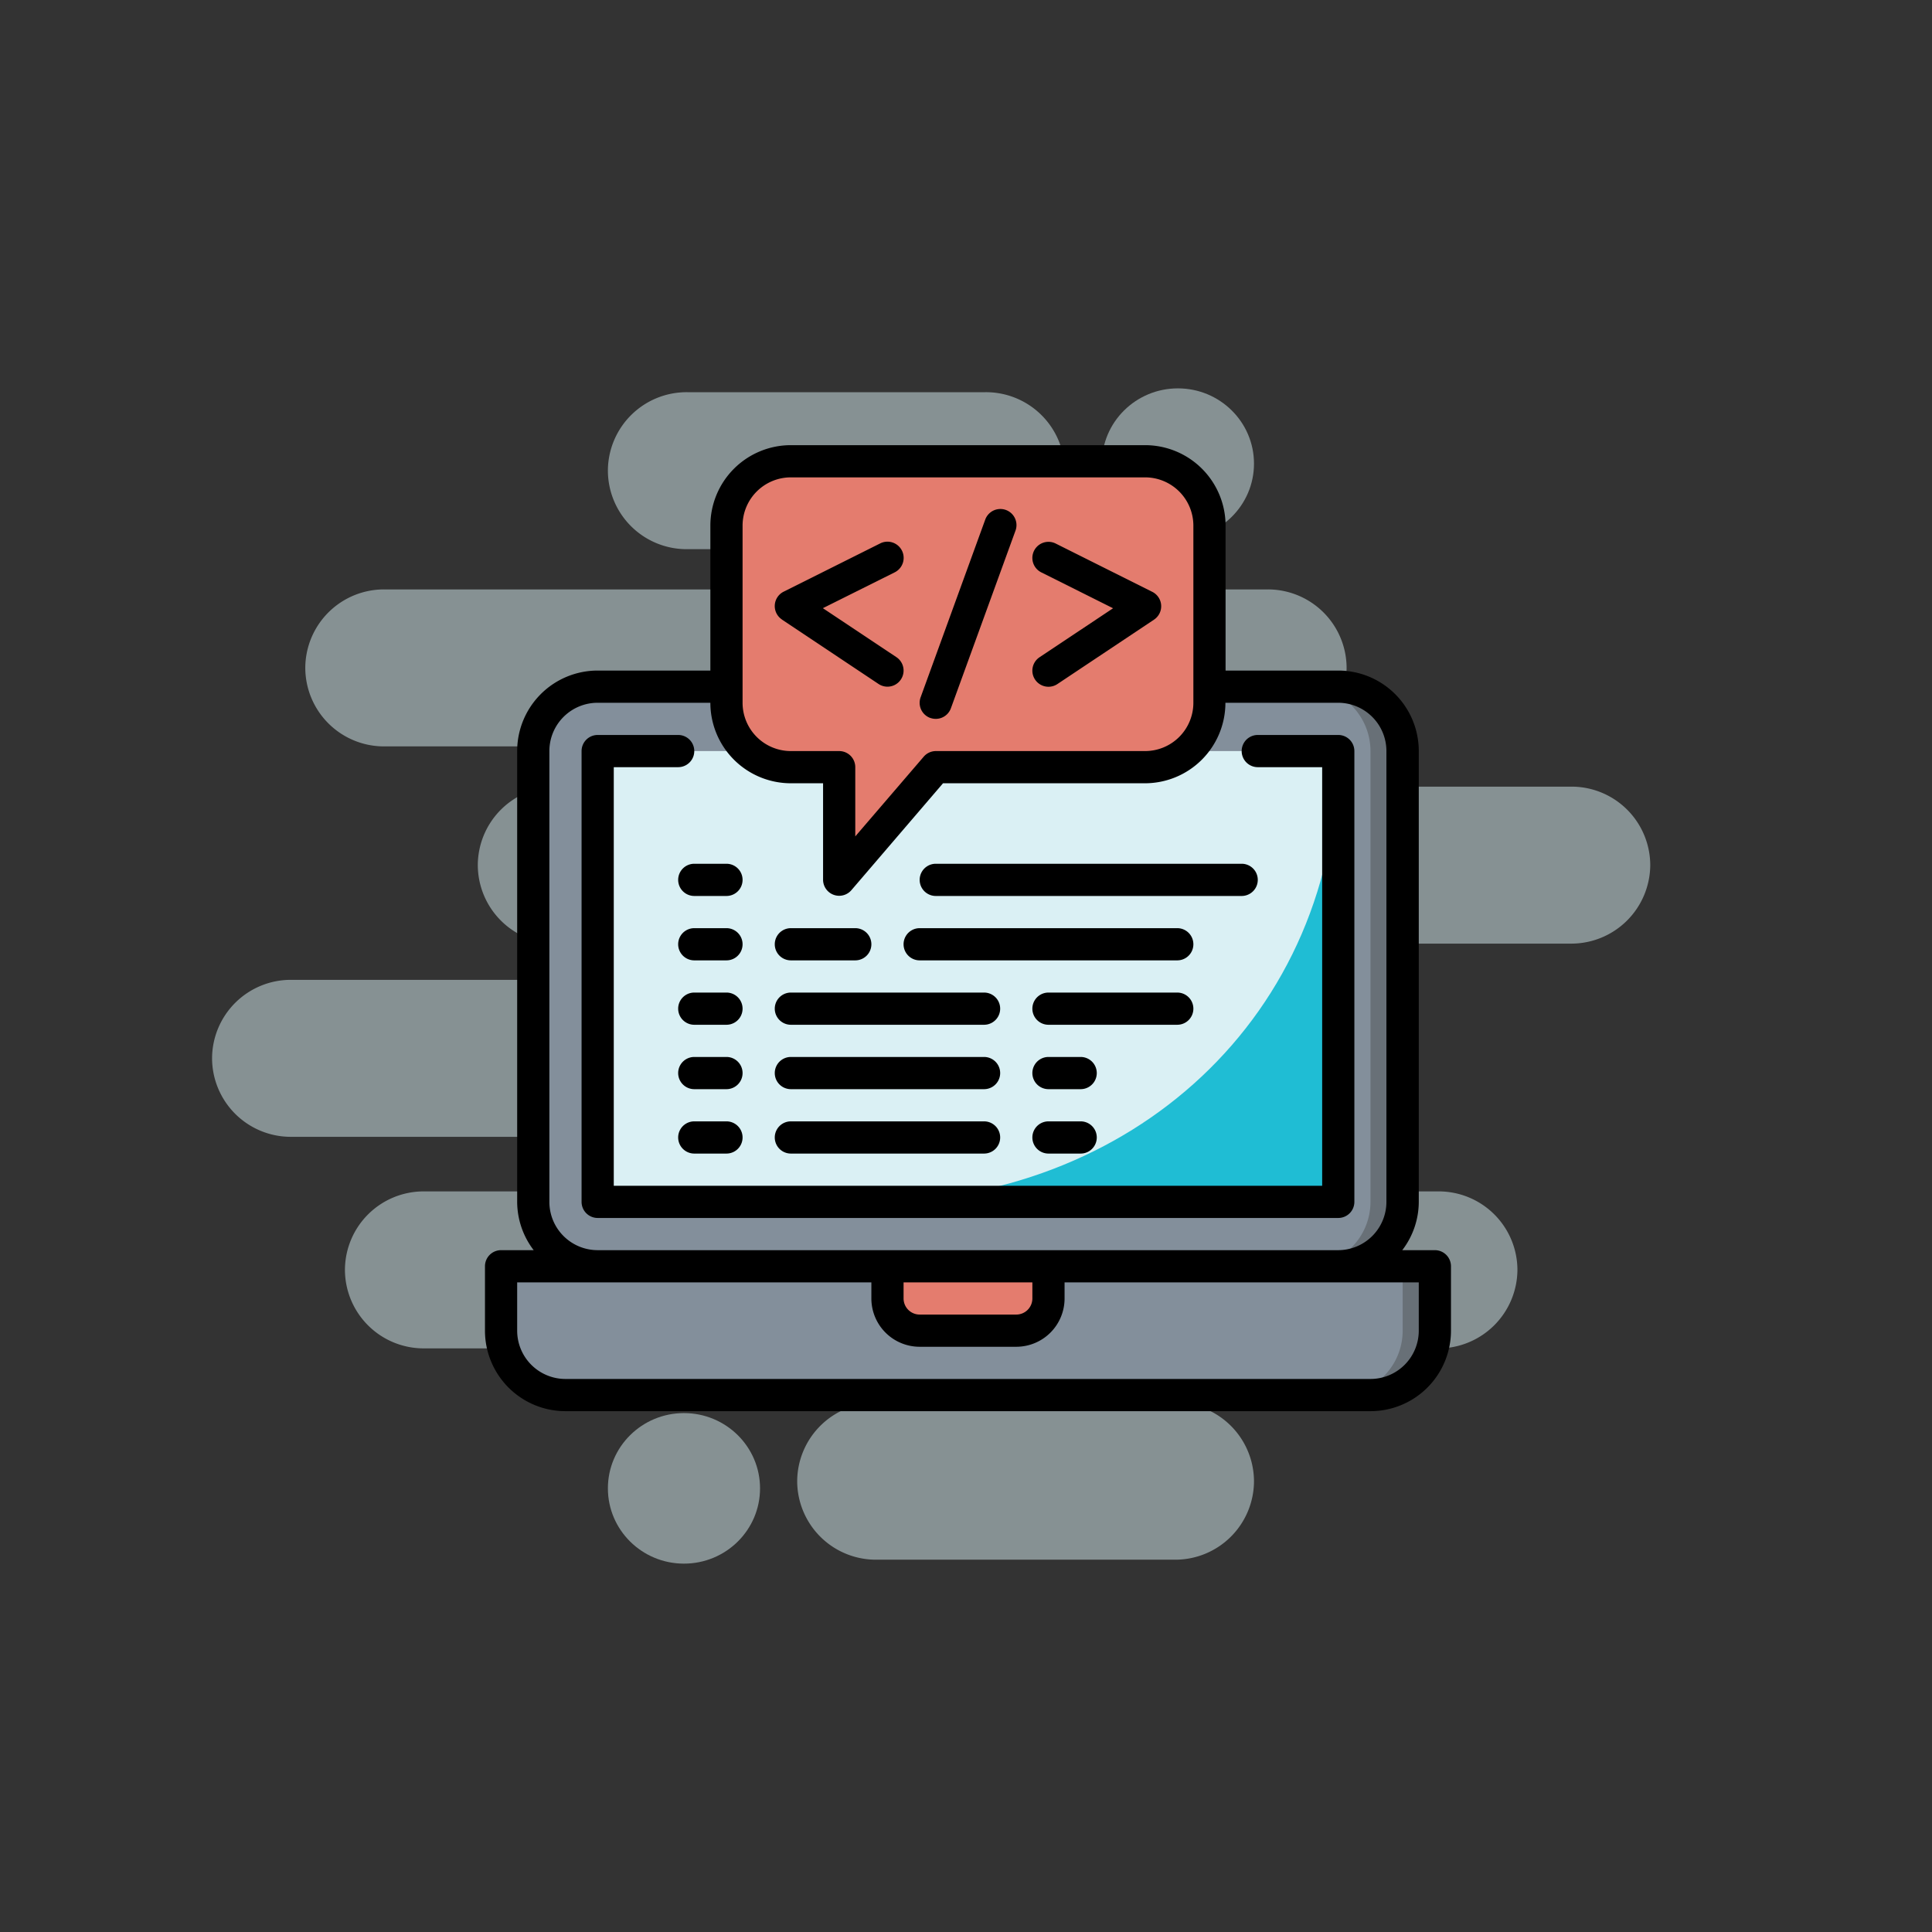 <svg id="Layer_1" data-name="Layer 1" xmlns="http://www.w3.org/2000/svg" viewBox="0 0 480 480"><rect x="0" y="0" width="480" height="480" fill="#333333" stroke="none"/><defs><style>.cls-1,.cls-5{fill:#daf0f4;}.cls-1{opacity:0.5;}.cls-2{fill:#838f9b;}.cls-3{fill:#687077;}.cls-4{fill:#e47c6e;}.cls-6{fill:#1fbdd4;}</style></defs><title>coding-01</title><path class="cls-1" d="M217.76,348.53h74.08A19.56,19.56,0,0,1,311.55,368h0a19.56,19.56,0,0,1-19.71,19.5H217.76a19.56,19.56,0,0,1-19.7-19.5h0A19.56,19.56,0,0,1,217.76,348.53Z"/><ellipse class="cls-1" cx="169.93" cy="369.78" rx="18.9" ry="18.7"/><path class="cls-1" d="M244.81,136.44H170.73a19.56,19.56,0,0,1-19.7-19.5h0a19.56,19.56,0,0,1,19.7-19.5h74.08a19.56,19.56,0,0,1,19.71,19.5h0A19.56,19.56,0,0,1,244.81,136.44Z"/><path class="cls-1" d="M390.3,234.44H138.41a19.56,19.56,0,0,1-19.7-19.5h0a19.56,19.56,0,0,1,19.7-19.5H390.3A19.56,19.56,0,0,1,410,214.94h0A19.63,19.63,0,0,1,390.3,234.44Z"/><path class="cls-1" d="M314.86,185.44H95.55a19.56,19.56,0,0,1-19.7-19.5h0a19.56,19.56,0,0,1,19.7-19.5H314.86a19.56,19.56,0,0,1,19.7,19.5h0A19.63,19.63,0,0,1,314.86,185.44Z"/><path class="cls-1" d="M324.29,282.44H72.4a19.56,19.56,0,0,1-19.71-19.5h0a19.56,19.56,0,0,1,19.71-19.5H324.29a19.56,19.56,0,0,1,19.7,19.5h0A19.69,19.69,0,0,1,324.29,282.44Z"/><path class="cls-1" d="M357.3,335H105.4a19.56,19.56,0,0,1-19.7-19.5h0A19.56,19.56,0,0,1,105.4,296H357.3a19.56,19.56,0,0,1,19.7,19.5h0A19.63,19.63,0,0,1,357.3,335Z"/><ellipse class="cls-1" cx="292.65" cy="115.19" rx="18.9" ry="18.7"/><g id="Coding"><path class="cls-2" d="M332.49,170.6h-184a16,16,0,0,0-16,16v112a16,16,0,0,0,16,16h184a16,16,0,0,0,16-16v-112A16,16,0,0,0,332.49,170.6Z"/><path class="cls-3" d="M332.49,170.6h-8a16,16,0,0,1,16,16v112a16,16,0,0,1-16,16h8a16,16,0,0,0,16-16v-112A16,16,0,0,0,332.49,170.6Z"/><path class="cls-2" d="M148.49,314.6h-24v16a16,16,0,0,0,16,16h200a16,16,0,0,0,16-16v-16Z"/><path class="cls-3" d="M348.49,314.6v16a16,16,0,0,1-16,16h8a16,16,0,0,0,16-16v-16Z"/><path class="cls-4" d="M220.49,322.6a8,8,0,0,0,8,8h24a8,8,0,0,0,8-8v-8h-40Z"/><path class="cls-5" d="M148.49,186.6h184v112h-184Z"/><path class="cls-4" d="M284.49,114.6h-88a16,16,0,0,0-16,16v44a16,16,0,0,0,16,16h12v28l24-28h52a16,16,0,0,0,16-16v-44A16,16,0,0,0,284.49,114.6Z"/><path class="cls-6" d="M216.49,298.6h116v-112C332.49,252.93,280.61,298.6,216.49,298.6Z"/><path d="M356.49,310.6h-8.1a19.8,19.8,0,0,0,4.1-12v-112a20,20,0,0,0-20-20h-28v-36a20,20,0,0,0-20-20h-88a20,20,0,0,0-20,20v36h-28a20,20,0,0,0-20,20v112a19.87,19.87,0,0,0,4.1,12h-8.1a4,4,0,0,0-4,4v16a20,20,0,0,0,20,20h200a20,20,0,0,0,20-20v-16A4,4,0,0,0,356.49,310.6Zm-172-180a12,12,0,0,1,12-12h88a12,12,0,0,1,12,12v44a12,12,0,0,1-12,12h-52a4,4,0,0,0-3,1.4l-17,19.8V190.6a4,4,0,0,0-4-4h-12a12,12,0,0,1-12-12Zm-48,168v-112a12,12,0,0,1,12-12h28a20,20,0,0,0,20,20h8v24a4,4,0,0,0,7,2.6l22.8-26.6h50.16a20,20,0,0,0,20-20h28a12,12,0,0,1,12,12v112a12,12,0,0,1-12,12h-184A12,12,0,0,1,136.49,298.6Zm88,20h32v4a4,4,0,0,1-4,4h-24a4,4,0,0,1-4-4Zm128,12a12,12,0,0,1-12,12h-200a12,12,0,0,1-12-12v-12h88v4a12,12,0,0,0,12,12h24a12,12,0,0,0,12-12h0v-4h88Z"/><path d="M336.49,298.6v-112a4,4,0,0,0-4-4h-20a4,4,0,0,0,0,8h16v104h-176v-104h16a4,4,0,0,0,0-8h-20a4,4,0,0,0-4,4v112a4,4,0,0,0,4,4h184A4,4,0,0,0,336.49,298.6Z"/><path d="M168.49,218.6a4,4,0,0,0,4,4h8a4,4,0,0,0,0-8h-8A4,4,0,0,0,168.49,218.6Z"/><path d="M180.49,230.6h-8a4,4,0,0,0,0,8h8a4,4,0,0,0,0-8Z"/><path d="M180.49,246.6h-8a4,4,0,0,0,0,8h8a4,4,0,0,0,0-8Z"/><path d="M180.49,262.6h-8a4,4,0,0,0,0,8h8a4,4,0,0,0,0-8Z"/><path d="M180.49,278.6h-8a4,4,0,0,0,0,8h8a4,4,0,0,0,0-8Z"/><path d="M232.49,222.6h76a4,4,0,0,0,0-8h-76a4,4,0,0,0,0,8Z"/><path d="M228.49,238.6h64a4,4,0,0,0,0-8h-64a4,4,0,0,0,0,8Z"/><path d="M196.49,254.6h48a4,4,0,0,0,0-8h-48a4,4,0,0,0,0,8Z"/><path d="M196.49,270.6h48a4,4,0,0,0,0-8h-48a4,4,0,0,0,0,8Z"/><path d="M196.49,286.6h48a4,4,0,0,0,0-8h-48a4,4,0,0,0,0,8Z"/><path d="M194.27,153.93l24,16a4,4,0,1,0,4.44-6.66L204.44,151.1l17.84-8.9A4,4,0,0,0,218.7,135l-24,12a4,4,0,0,0-.43,6.91Z"/><path d="M258.7,142.2l17.84,8.92-18.27,12.17a4,4,0,0,0,4.44,6.66l24-16a4,4,0,0,0-.43-6.91l-24-12a4,4,0,0,0-3.58,7.16Z"/><path d="M231.12,178.36a4,4,0,0,0,5.13-2.4h0l16-44a4,4,0,0,0-7.42-3l-.1.27-16,44a4,4,0,0,0,2.38,5.14Z"/><path d="M196.49,238.6h16a4,4,0,0,0,0-8h-16a4,4,0,0,0,0,8Z"/><path d="M296.49,250.6a4,4,0,0,0-4-4h-32a4,4,0,0,0,0,8h32A4,4,0,0,0,296.49,250.6Z"/><path d="M268.49,262.6h-8a4,4,0,0,0,0,8h8a4,4,0,0,0,0-8Z"/><path d="M268.49,278.6h-8a4,4,0,0,0,0,8h8a4,4,0,0,0,0-8Z"/></g></svg>